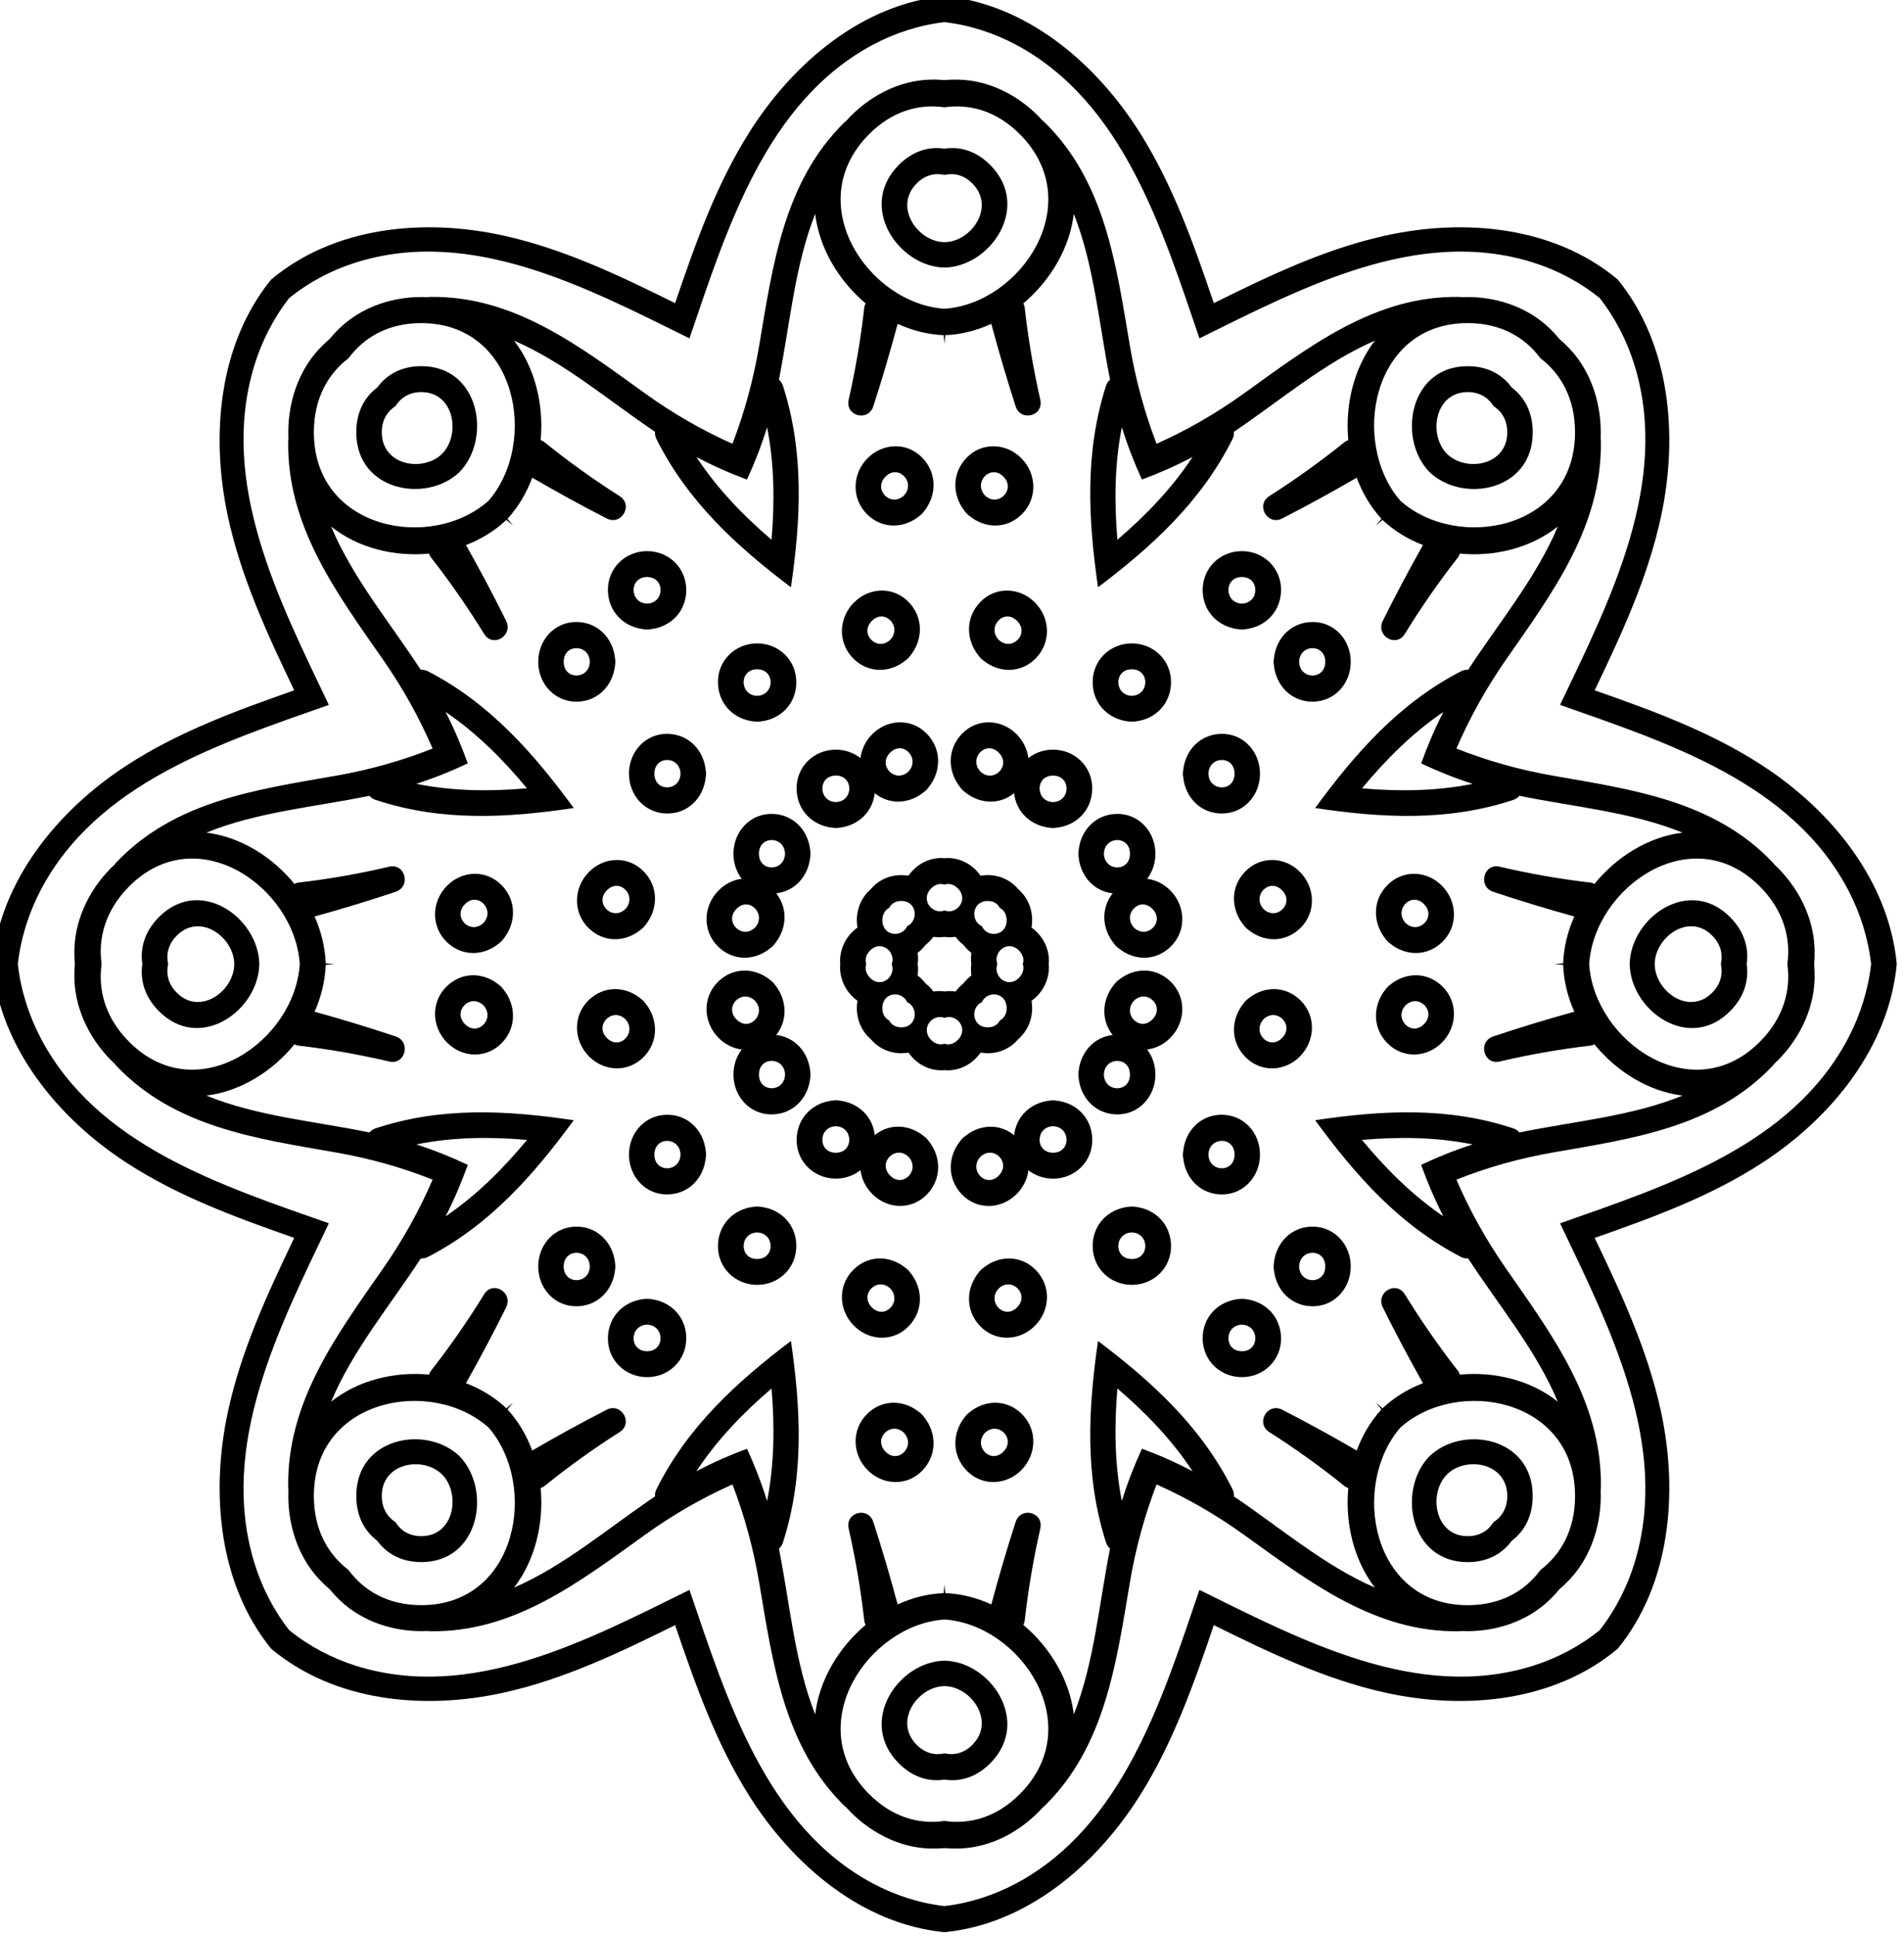 <?xml version="1.0" encoding="UTF-8" standalone="no"?>
<!-- Created with Inkscape (http://www.inkscape.org/) -->

<svg
   width="267.071mm"
   height="271.398mm"
   viewBox="0 0 267.071 271.398"
   version="1.1"
   id="svg5"
   xml:space="preserve"
   xmlns="http://www.w3.org/2000/svg"
   xmlns:svg="http://www.w3.org/2000/svg"><defs
     id="defs2" /><g
     id="layer1"
     transform="translate(1828.404,-20.823)"><g
       id="g6161"
       transform="matrix(0.353,0,0,0.353,-16.242,25.423)"><g
         id="g13395"><g
           id="g15112"
           transform="translate(-1.995,-19.113)"><g
             id="g46099"
             transform="matrix(10.253,0,0,10.251,2934.071,589.603)"><g
               id="Layer1031"
               style="fill:#000000"
               transform="matrix(1.101,0,0,1.119,-835.91,-494.194)"><path
                 d="m 77.973,391.536 c -0.887,0.1 -1.759,0.381 -2.536,0.791 -3.747,1.984 -5.121,6.354 -6.44,10.158 -3.622,-1.757 -7.683,-3.876 -11.736,-2.629 -0.84,0.259 -1.655,0.677 -2.353,1.234 -0.556,0.698 -0.975,1.513 -1.234,2.352 -1.247,4.053 0.872,8.115 2.629,11.736 -3.803,1.319 -8.173,2.692 -10.157,6.439 -0.41,0.777 -0.691,1.649 -0.791,2.536 0.1,0.887 0.381,1.759 0.791,2.536 1.984,3.747 6.354,5.121 10.157,6.44 -1.757,3.621 -3.876,7.683 -2.629,11.736 0.259,0.84 0.678,1.655 1.234,2.353 0.698,0.556 1.513,0.975 2.353,1.234 4.053,1.247 8.114,-0.872 11.736,-2.629 1.319,3.803 2.692,8.173 6.44,10.157 0.777,0.41 1.649,0.691 2.536,0.791 0.887,-0.101 1.759,-0.381 2.536,-0.791 3.747,-1.984 5.121,-6.354 6.439,-10.157 3.622,1.757 7.683,3.875 11.736,2.629 0.84,-0.259 1.654,-0.678 2.353,-1.234 0.556,-0.698 0.975,-1.513 1.234,-2.353 1.246,-4.053 -0.872,-8.114 -2.629,-11.736 3.803,-1.319 8.173,-2.693 10.158,-6.44 0.41,-0.777 0.691,-1.649 0.791,-2.536 -0.1,-0.887 -0.381,-1.759 -0.791,-2.536 -1.984,-3.747 -6.354,-5.121 -10.158,-6.439 1.757,-3.622 3.875,-7.683 2.629,-11.736 -0.259,-0.839 -0.678,-1.655 -1.234,-2.352 -0.698,-0.556 -1.513,-0.975 -2.353,-1.234 -4.053,-1.247 -8.115,0.872 -11.736,2.629 -1.319,-3.804 -2.692,-8.173 -6.439,-10.158 -0.777,-0.41 -1.649,-0.691 -2.536,-0.791 z m -7.463,14.6 c 0.42,-1.075 0.735,-2.204 0.941,-3.401 0.479,-2.788 0.867,-5.674 3.004,-7.733 0.017,-0.017 0.036,-0.03 0.054,-0.042 0.764,-0.839 1.836,-1.405 2.961,-1.433 0.171,-0.005 0.34,9e-4 0.505,0.015 0.165,-0.015 0.334,-0.02 0.505,-0.015 1.125,0.028 2.197,0.594 2.961,1.433 0.018,0.012 0.037,0.025 0.054,0.042 2.137,2.059 2.524,4.946 3.003,7.733 0.206,1.197 0.521,2.326 0.941,3.401 1.057,-0.463 2.078,-1.039 3.07,-1.74 2.31,-1.632 4.625,-3.399 7.592,-3.345 0.023,0 0.046,0.004 0.068,0.008 1.133,-0.052 2.291,0.306 3.106,1.081 0.124,0.118 0.24,0.241 0.346,0.368 0.127,0.107 0.25,0.222 0.368,0.346 0.775,0.815 1.133,1.973 1.081,3.106 0.004,0.021 0.008,0.044 0.008,0.067 0.055,2.967 -1.712,5.282 -3.345,7.592 -0.7,0.992 -1.276,2.013 -1.739,3.07 1.074,0.42 2.204,0.735 3.4,0.941 2.788,0.479 5.674,0.867 7.733,3.004 0.017,0.016 0.03,0.036 0.042,0.054 0.839,0.764 1.405,1.836 1.433,2.96 0.004,0.171 -9e-4,0.34 -0.016,0.505 0.015,0.165 0.02,0.334 0.016,0.505 -0.028,1.124 -0.594,2.196 -1.433,2.961 -0.011,0.018 -0.025,0.037 -0.042,0.054 -2.059,2.137 -4.945,2.524 -7.733,3.003 -1.197,0.206 -2.326,0.52 -3.4,0.941 0.463,1.057 1.038,2.079 1.739,3.07 1.632,2.31 3.399,4.625 3.345,7.592 10e-5,0.023 -0.004,0.046 -0.008,0.067 0.053,1.133 -0.306,2.292 -1.081,3.106 -0.118,0.124 -0.24,0.24 -0.368,0.346 -0.106,0.127 -0.222,0.25 -0.346,0.368 -0.815,0.775 -1.973,1.133 -3.106,1.08 -0.021,0.004 -0.044,0.008 -0.068,0.008 -2.967,0.055 -5.282,-1.712 -7.592,-3.344 -0.992,-0.701 -2.013,-1.277 -3.07,-1.739 -0.42,1.074 -0.735,2.204 -0.941,3.401 -0.479,2.787 -0.867,5.673 -3.003,7.733 -0.016,0.016 -0.035,0.03 -0.054,0.042 -0.764,0.838 -1.836,1.404 -2.961,1.432 -0.171,0.004 -0.339,-9e-4 -0.505,-0.015 -0.165,0.015 -0.334,0.02 -0.505,0.015 -1.124,-0.029 -2.196,-0.594 -2.961,-1.432 -0.018,-0.012 -0.037,-0.025 -0.054,-0.042 -2.137,-2.06 -2.524,-4.946 -3.004,-7.733 -0.206,-1.197 -0.52,-2.326 -0.941,-3.401 -1.057,0.462 -2.078,1.038 -3.07,1.739 -2.31,1.632 -4.625,3.399 -7.592,3.344 -0.023,-3e-4 -0.046,-0.004 -0.068,-0.008 -1.133,0.053 -2.291,-0.305 -3.106,-1.08 -0.124,-0.118 -0.24,-0.241 -0.346,-0.368 -0.127,-0.106 -0.25,-0.221 -0.368,-0.346 -0.775,-0.815 -1.133,-1.973 -1.08,-3.106 -0.004,-0.021 -0.008,-0.044 -0.008,-0.067 -0.055,-2.967 1.712,-5.282 3.344,-7.592 0.701,-0.992 1.277,-2.013 1.739,-3.07 -1.075,-0.421 -2.204,-0.735 -3.401,-0.941 -2.788,-0.479 -5.674,-0.867 -7.733,-3.003 -0.016,-0.017 -0.03,-0.036 -0.042,-0.054 -0.838,-0.764 -1.404,-1.837 -1.433,-2.961 -0.004,-0.172 9e-4,-0.34 0.015,-0.505 -0.014,-0.165 -0.02,-0.334 -0.015,-0.505 0.028,-1.124 0.594,-2.197 1.433,-2.96 0.012,-0.018 0.025,-0.037 0.042,-0.054 2.06,-2.137 4.946,-2.524 7.733,-3.004 1.197,-0.206 2.326,-0.521 3.401,-0.941 -0.463,-1.057 -1.038,-2.078 -1.739,-3.07 -1.632,-2.31 -3.399,-4.625 -3.344,-7.592 0,-0.023 0.004,-0.046 0.008,-0.067 -0.053,-1.133 0.305,-2.291 1.08,-3.106 0.118,-0.124 0.241,-0.239 0.368,-0.346 0.106,-0.127 0.222,-0.25 0.346,-0.368 0.815,-0.775 1.973,-1.133 3.106,-1.081 0.021,-0.004 0.044,-0.008 0.068,-0.008 2.967,-0.054 5.282,1.712 7.592,3.345 0.992,0.701 2.013,1.277 3.07,1.74 z m -7.232,11.931 c -0.843,-1 -1.769,-1.912 -2.866,-2.646 0.3,0.577 0.559,1.173 0.781,1.782 -0.588,0.274 -1.193,0.512 -1.813,0.708 1.295,0.256 2.594,0.267 3.897,0.155 z m 0,12.174 c -1.303,-0.112 -2.603,-0.101 -3.897,0.156 0.62,0.195 1.225,0.434 1.813,0.708 -0.222,0.61 -0.481,1.206 -0.781,1.782 1.097,-0.734 2.023,-1.645 2.866,-2.646 z m 8.608,8.608 c -1,0.843 -1.912,1.769 -2.646,2.866 0.577,-0.3 1.173,-0.559 1.782,-0.781 0.274,0.588 0.512,1.193 0.708,1.813 0.257,-1.295 0.267,-2.594 0.156,-3.897 z m 12.174,0 c -0.111,1.303 -0.101,2.603 0.156,3.897 0.195,-0.62 0.434,-1.225 0.708,-1.813 0.61,0.222 1.206,0.481 1.782,0.781 -0.734,-1.097 -1.646,-2.023 -2.646,-2.866 z m 8.608,-8.608 c 0.843,1 1.769,1.912 2.866,2.646 -0.3,-0.577 -0.56,-1.173 -0.782,-1.782 0.588,-0.274 1.193,-0.512 1.813,-0.708 -1.295,-0.257 -2.595,-0.267 -3.898,-0.156 z m 0,-12.174 c 1.303,0.111 2.603,0.101 3.898,-0.155 -0.62,-0.196 -1.225,-0.434 -1.813,-0.708 0.222,-0.61 0.481,-1.206 0.782,-1.782 -1.097,0.734 -2.023,1.646 -2.866,2.646 z m -8.608,-8.608 c 1,-0.843 1.912,-1.769 2.646,-2.866 -0.577,0.3 -1.173,0.559 -1.782,0.782 -0.274,-0.588 -0.512,-1.193 -0.708,-1.813 -0.257,1.294 -0.267,2.595 -0.156,3.897 z m -12.174,0 c 0.111,-1.303 0.101,-2.603 -0.156,-3.897 -0.195,0.62 -0.434,1.225 -0.708,1.813 -0.61,-0.222 -1.206,-0.481 -1.782,-0.782 0.734,1.097 1.646,2.023 2.646,2.866 z m 6.087,-6.779 c -0.009,-0.102 -0.018,-0.204 -0.027,-0.305 -0.548,-0.021 -1.094,-0.154 -1.621,-0.392 -0.262,0.959 -0.545,1.912 -0.856,2.855 -0.182,0.548 -0.998,0.339 -0.868,-0.228 0.241,-1.049 0.426,-2.109 0.548,-3.178 0.006,-0.059 0.024,-0.11 0.048,-0.158 -0.94,-0.779 -1.629,-1.897 -1.775,-3.1 -0.719,1.788 -0.887,3.818 -1.276,5.741 0.059,0.05 0.11,0.119 0.14,0.208 0.76,2.325 0.626,4.651 0.283,6.982 -1.89,-1.406 -3.63,-2.956 -4.736,-5.137 -0.042,-0.084 -0.055,-0.169 -0.049,-0.247 -1.634,-1.084 -3.188,-2.401 -4.962,-3.157 0.748,0.954 1.051,2.233 0.937,3.447 0.051,0.017 0.099,0.04 0.145,0.078 0.843,0.67 1.723,1.289 2.635,1.859 0.493,0.31 0.063,1.034 -0.453,0.775 -0.887,-0.447 -1.761,-0.92 -2.624,-1.413 -0.204,0.541 -0.497,1.022 -0.87,1.424 0.066,0.078 0.132,0.156 0.197,0.235 -0.079,-0.065 -0.157,-0.131 -0.235,-0.197 -0.402,0.372 -0.882,0.665 -1.424,0.87 0.493,0.863 0.967,1.738 1.413,2.624 0.259,0.516 -0.466,0.946 -0.775,0.453 -0.571,-0.912 -1.19,-1.792 -1.86,-2.635 -0.038,-0.046 -0.061,-0.095 -0.078,-0.145 -1.215,0.114 -2.494,-0.189 -3.447,-0.937 0.756,1.773 2.072,3.328 3.157,4.962 0.078,-0.006 0.162,0.006 0.246,0.048 2.181,1.106 3.731,2.847 5.137,4.737 -2.331,0.342 -4.657,0.476 -6.982,-0.284 -0.089,-0.03 -0.158,-0.081 -0.208,-0.14 -1.923,0.389 -3.952,0.557 -5.741,1.276 1.203,0.146 2.321,0.836 3.1,1.775 0.048,-0.024 0.098,-0.042 0.158,-0.048 1.069,-0.122 2.13,-0.306 3.178,-0.548 0.567,-0.129 0.776,0.687 0.228,0.869 -0.943,0.311 -1.896,0.594 -2.855,0.856 0.238,0.527 0.371,1.074 0.392,1.622 0.102,0.008 0.204,0.017 0.305,0.027 -0.102,0.009 -0.203,0.018 -0.305,0.027 -0.021,0.548 -0.153,1.094 -0.392,1.621 0.959,0.262 1.912,0.545 2.855,0.856 0.548,0.182 0.34,0.998 -0.228,0.868 -1.048,-0.241 -2.109,-0.426 -3.178,-0.548 -0.059,-0.006 -0.11,-0.024 -0.158,-0.047 -0.779,0.94 -1.897,1.629 -3.1,1.775 1.788,0.719 3.818,0.887 5.741,1.277 0.051,-0.06 0.119,-0.11 0.208,-0.14 2.325,-0.76 4.651,-0.625 6.982,-0.284 -1.406,1.89 -2.956,3.63 -5.137,4.736 -0.084,0.042 -0.169,0.055 -0.246,0.049 -1.085,1.634 -2.401,3.188 -3.157,4.961 0.954,-0.747 2.232,-1.051 3.447,-0.937 0.017,-0.051 0.04,-0.099 0.078,-0.145 0.67,-0.843 1.289,-1.723 1.86,-2.635 0.309,-0.493 1.034,-0.063 0.775,0.453 -0.447,0.886 -0.92,1.761 -1.413,2.624 0.541,0.204 1.022,0.497 1.424,0.87 0.078,-0.066 0.156,-0.132 0.235,-0.197 -0.065,0.078 -0.131,0.157 -0.197,0.235 0.373,0.402 0.665,0.882 0.87,1.423 0.863,-0.493 1.737,-0.966 2.624,-1.413 0.516,-0.259 0.946,0.465 0.453,0.775 -0.912,0.571 -1.792,1.19 -2.635,1.86 -0.046,0.038 -0.095,0.061 -0.145,0.078 0.114,1.215 -0.19,2.494 -0.937,3.447 1.773,-0.756 3.328,-2.072 4.962,-3.157 -0.006,-0.078 0.006,-0.162 0.049,-0.246 1.106,-2.181 2.846,-3.731 4.736,-5.137 0.342,2.331 0.477,4.657 -0.283,6.982 -0.03,0.089 -0.08,0.158 -0.14,0.209 0.389,1.923 0.557,3.952 1.276,5.741 0.146,-1.204 0.836,-2.322 1.775,-3.1 -0.024,-0.048 -0.042,-0.099 -0.048,-0.158 -0.122,-1.069 -0.307,-2.129 -0.548,-3.178 -0.13,-0.568 0.686,-0.776 0.868,-0.228 0.311,0.942 0.594,1.895 0.856,2.855 0.527,-0.238 1.074,-0.371 1.621,-0.392 0.009,-0.102 0.018,-0.204 0.027,-0.305 0.009,0.101 0.018,0.203 0.027,0.305 0.548,0.021 1.095,0.153 1.622,0.392 0.262,-0.959 0.545,-1.912 0.856,-2.855 0.182,-0.548 0.998,-0.34 0.868,0.228 -0.241,1.048 -0.426,2.108 -0.548,3.178 -0.006,0.06 -0.024,0.11 -0.048,0.158 0.94,0.779 1.629,1.897 1.775,3.1 0.719,-1.789 0.887,-3.818 1.276,-5.741 -0.059,-0.051 -0.11,-0.119 -0.14,-0.209 -0.76,-2.325 -0.625,-4.651 -0.283,-6.982 1.89,1.406 3.63,2.956 4.736,5.137 0.042,0.084 0.055,0.168 0.048,0.246 1.635,1.085 3.189,2.401 4.962,3.157 -0.747,-0.954 -1.051,-2.232 -0.937,-3.447 -0.051,-0.017 -0.099,-0.04 -0.145,-0.078 -0.842,-0.67 -1.723,-1.289 -2.635,-1.86 -0.493,-0.31 -0.063,-1.034 0.453,-0.775 0.887,0.446 1.761,0.92 2.624,1.413 0.204,-0.541 0.497,-1.021 0.87,-1.423 -0.066,-0.078 -0.132,-0.156 -0.197,-0.235 0.079,0.066 0.157,0.131 0.235,0.197 0.402,-0.373 0.882,-0.666 1.424,-0.87 -0.493,-0.863 -0.967,-1.737 -1.413,-2.624 -0.259,-0.516 0.466,-0.946 0.775,-0.453 0.571,0.912 1.19,1.792 1.859,2.635 0.038,0.046 0.061,0.095 0.078,0.145 1.215,-0.114 2.494,0.19 3.447,0.937 -0.756,-1.773 -2.072,-3.327 -3.157,-4.961 -0.078,0.006 -0.162,-0.007 -0.246,-0.049 -2.182,-1.106 -3.731,-2.846 -5.138,-4.736 2.331,-0.342 4.657,-0.477 6.982,0.284 0.089,0.029 0.158,0.08 0.208,0.14 1.922,-0.389 3.953,-0.557 5.741,-1.277 -1.203,-0.146 -2.322,-0.835 -3.1,-1.775 -0.048,0.024 -0.098,0.042 -0.158,0.047 -1.069,0.122 -2.129,0.307 -3.178,0.548 -0.568,0.13 -0.776,-0.686 -0.228,-0.868 0.943,-0.312 1.896,-0.594 2.855,-0.856 -0.238,-0.527 -0.371,-1.073 -0.392,-1.621 -0.102,-0.009 -0.204,-0.018 -0.305,-0.027 0.102,-0.01 0.203,-0.018 0.305,-0.027 0.021,-0.548 0.153,-1.095 0.392,-1.622 -0.959,-0.262 -1.912,-0.545 -2.855,-0.856 -0.548,-0.182 -0.339,-0.998 0.228,-0.869 1.048,0.241 2.109,0.426 3.178,0.548 0.06,0.006 0.11,0.024 0.158,0.048 0.779,-0.94 1.897,-1.629 3.1,-1.775 -1.788,-0.719 -3.818,-0.887 -5.741,-1.276 -0.051,0.059 -0.119,0.11 -0.208,0.14 -2.325,0.76 -4.651,0.626 -6.982,0.284 1.407,-1.89 2.956,-3.631 5.138,-4.737 0.084,-0.042 0.168,-0.054 0.246,-0.048 1.085,-1.635 2.4,-3.189 3.157,-4.962 -0.954,0.748 -2.233,1.051 -3.447,0.937 -0.017,0.051 -0.041,0.099 -0.078,0.145 -0.67,0.843 -1.289,1.723 -1.859,2.635 -0.31,0.492 -1.034,0.063 -0.775,-0.453 0.447,-0.887 0.921,-1.761 1.413,-2.624 -0.541,-0.204 -1.021,-0.497 -1.424,-0.87 -0.078,0.066 -0.157,0.132 -0.235,0.197 0.065,-0.079 0.131,-0.157 0.197,-0.235 -0.372,-0.402 -0.665,-0.882 -0.87,-1.424 -0.864,0.493 -1.737,0.967 -2.624,1.413 -0.516,0.259 -0.945,-0.466 -0.453,-0.775 0.912,-0.571 1.792,-1.19 2.635,-1.859 0.046,-0.038 0.095,-0.061 0.145,-0.078 -0.114,-1.215 0.19,-2.493 0.937,-3.447 -1.773,0.756 -3.327,2.073 -4.962,3.157 0.007,0.078 -0.006,0.163 -0.048,0.247 -1.106,2.181 -2.847,3.731 -4.736,5.137 -0.342,-2.331 -0.477,-4.657 0.283,-6.982 0.03,-0.089 0.081,-0.158 0.14,-0.208 -0.389,-1.923 -0.557,-3.952 -1.276,-5.741 -0.146,1.203 -0.836,2.322 -1.775,3.1 0.024,0.047 0.042,0.098 0.048,0.158 0.122,1.069 0.307,2.129 0.548,3.178 0.129,0.567 -0.687,0.776 -0.868,0.228 -0.311,-0.943 -0.594,-1.896 -0.856,-2.855 -0.527,0.238 -1.074,0.371 -1.622,0.392 -0.008,0.101 -0.017,0.203 -0.027,0.305 z m -20.979,0.495 c -0.726,0.545 -1.218,1.398 -1.218,2.563 10e-5,3.378 4.138,4.136 6.15,2.37 1.766,-2.012 1.009,-6.15 -2.369,-6.15 -1.165,-2e-4 -2.017,0.491 -2.563,1.218 z m -8.69,20.979 c -0.128,0.899 0.128,1.85 0.951,2.673 2.389,2.389 5.85,-0.001 6.024,-2.673 -0.174,-2.671 -3.635,-5.062 -6.024,-2.673 -0.823,0.824 -1.079,1.774 -0.951,2.673 z m 8.69,20.979 c 0.545,0.726 1.398,1.218 2.563,1.218 3.379,0 4.136,-4.138 2.369,-6.15 -2.012,-1.766 -6.15,-1.009 -6.15,2.369 10e-5,1.164 0.491,2.017 1.218,2.562 z m 20.979,8.69 c 0.899,0.128 1.85,-0.128 2.673,-0.951 2.389,-2.389 -0.001,-5.85 -2.673,-6.024 -2.672,0.174 -5.062,3.635 -2.673,6.024 0.824,0.824 1.774,1.079 2.673,0.951 z m 20.979,-8.69 c 0.726,-0.545 1.218,-1.398 1.218,-2.562 0,-3.379 -4.138,-4.136 -6.15,-2.369 -1.766,2.012 -1.009,6.15 2.37,6.15 1.164,0 2.017,-0.491 2.563,-1.218 z m 8.69,-20.979 c 0.128,-0.899 -0.128,-1.849 -0.951,-2.673 -2.389,-2.389 -5.85,0.002 -6.024,2.673 0.174,2.671 3.635,5.062 6.024,2.673 0.823,-0.823 1.079,-1.774 0.951,-2.673 z m -8.69,-20.979 c -0.545,-0.726 -1.398,-1.218 -2.563,-1.218 -3.379,-2e-4 -4.136,4.138 -2.37,6.15 2.012,1.766 6.15,1.009 6.15,-2.37 0,-1.165 -0.491,-2.018 -1.218,-2.563 z m -20.979,-8.69 c -0.899,-0.128 -1.85,0.128 -2.673,0.951 -2.389,2.389 0.002,5.85 2.673,6.024 2.672,-0.174 5.062,-3.635 2.673,-6.024 -0.823,-0.823 -1.774,-1.079 -2.673,-0.951 z m -9.481,6.781 c 0.705,-2.039 1.43,-4.069 2.601,-5.899 1.558,-2.435 3.999,-4.457 6.88,-4.734 2.881,0.277 5.322,2.299 6.88,4.734 1.171,1.83 1.896,3.86 2.601,5.899 1.94,-0.944 3.888,-1.867 6.01,-2.332 2.823,-0.62 5.98,-0.324 8.212,1.517 1.841,2.233 2.138,5.389 1.518,8.212 -0.466,2.122 -1.389,4.07 -2.333,6.01 2.039,0.705 4.069,1.43 5.899,2.601 2.435,1.558 4.457,3.999 4.734,6.88 -0.277,2.881 -2.299,5.322 -4.734,6.88 -1.83,1.17 -3.86,1.896 -5.899,2.6 0.944,1.94 1.867,3.888 2.333,6.011 0.62,2.823 0.324,5.979 -1.518,8.212 -2.232,1.842 -5.389,2.138 -8.212,1.518 -2.122,-0.466 -4.07,-1.389 -6.01,-2.332 -0.705,2.039 -1.43,4.069 -2.601,5.899 -1.558,2.435 -3.999,4.457 -6.88,4.734 -2.881,-0.277 -5.322,-2.299 -6.88,-4.734 -1.171,-1.83 -1.896,-3.86 -2.601,-5.899 -1.94,0.943 -3.888,1.866 -6.01,2.332 -2.823,0.62 -5.979,0.324 -8.212,-1.518 -1.841,-2.232 -2.138,-5.388 -1.518,-8.212 0.466,-2.122 1.389,-4.071 2.332,-6.011 -2.039,-0.705 -4.069,-1.43 -5.899,-2.6 -2.435,-1.558 -4.457,-3.999 -4.734,-6.88 0.277,-2.881 2.299,-5.322 4.734,-6.88 1.83,-1.171 3.86,-1.896 5.899,-2.601 -0.943,-1.94 -1.866,-3.888 -2.332,-6.01 -0.62,-2.823 -0.324,-5.98 1.518,-8.212 2.233,-1.841 5.389,-2.137 8.212,-1.517 2.122,0.466 4.07,1.389 6.01,2.332 z"
                 style="fill:#000000;fill-rule:evenodd"
                 id="path3728" /><path
                 d="m 58.65,404.83 c -0.285,0.178 -0.484,0.48 -0.484,0.908 0,1.163 1.47,1.392 2.13,0.738 0.653,-0.659 0.425,-2.13 -0.738,-2.13 -0.428,-1e-4 -0.73,0.2 -0.908,0.484 z m -8.004,19.324 c -0.076,0.328 -0.004,0.682 0.299,0.985 0.822,0.822 2.024,-0.056 2.028,-0.984 -0.004,-0.929 -1.206,-1.806 -2.028,-0.984 -0.303,0.302 -0.375,0.657 -0.299,0.984 z m 8.004,19.324 c 0.178,0.285 0.479,0.484 0.908,0.484 1.163,-1e-4 1.392,-1.47 0.738,-2.13 -0.66,-0.653 -2.13,-0.425 -2.13,0.738 0,0.428 0.199,0.73 0.484,0.908 z m 19.324,8.004 c 0.327,0.076 0.681,0.004 0.985,-0.299 0.822,-0.822 -0.056,-2.024 -0.985,-2.028 -0.929,0.004 -1.807,1.206 -0.984,2.028 0.303,0.302 0.657,0.375 0.984,0.299 z m 19.324,-8.004 c 0.285,-0.178 0.485,-0.479 0.485,-0.908 0,-1.163 -1.47,-1.392 -2.13,-0.738 -0.653,0.66 -0.425,2.13 0.738,2.13 0.428,-1e-4 0.73,-0.199 0.907,-0.484 z m 8.004,-19.324 c 0.076,-0.327 0.004,-0.681 -0.3,-0.984 -0.822,-0.823 -2.024,0.055 -2.028,0.984 0.004,0.929 1.206,1.807 2.028,0.984 0.303,-0.303 0.375,-0.657 0.3,-0.985 z m -8.004,-19.324 c -0.178,-0.285 -0.479,-0.484 -0.907,-0.484 -1.163,-1e-4 -1.392,1.471 -0.738,2.13 0.66,0.654 2.13,0.425 2.13,-0.738 0,-0.428 -0.2,-0.73 -0.485,-0.908 z m -19.324,-8.004 c -0.327,-0.076 -0.682,-0.003 -0.984,0.3 -0.822,0.822 0.056,2.024 0.984,2.028 0.929,-0.004 1.807,-1.205 0.985,-2.028 -0.303,-0.303 -0.657,-0.375 -0.985,-0.3 z m -17.055,10.273 c -1.162,1.12 -3.651,0.685 -3.651,-1.361 1e-4,-0.71 0.299,-1.226 0.739,-1.551 0.325,-0.44 0.841,-0.739 1.551,-0.739 2.046,-1e-4 2.481,2.489 1.361,3.65 z m -7.064,17.055 c -0.03,1.614 -2.098,3.066 -3.544,1.619 -0.502,-0.502 -0.655,-1.079 -0.574,-1.619 -0.081,-0.54 0.072,-1.117 0.574,-1.619 1.447,-1.447 3.514,0.005 3.544,1.618 z m 7.064,17.055 c 1.119,1.162 0.684,3.651 -1.361,3.651 -0.71,-1e-4 -1.226,-0.299 -1.551,-0.739 -0.439,-0.325 -0.739,-0.841 -0.739,-1.551 1e-4,-2.046 2.489,-2.481 3.651,-1.362 z m 17.055,7.064 c 1.613,0.03 3.065,2.098 1.619,3.545 -0.502,0.502 -1.079,0.655 -1.619,0.574 -0.54,0.081 -1.117,-0.072 -1.619,-0.574 -1.446,-1.447 0.005,-3.514 1.619,-3.545 z m 17.055,-7.064 c 1.162,-1.12 3.65,-0.684 3.65,1.362 0,0.71 -0.299,1.226 -0.738,1.551 -0.325,0.439 -0.841,0.739 -1.551,0.739 -2.046,-1e-4 -2.481,-2.489 -1.362,-3.651 z m 7.064,-17.055 c 0.03,-1.613 2.097,-3.065 3.544,-1.618 0.502,0.502 0.655,1.078 0.574,1.619 0.081,0.54 -0.072,1.117 -0.574,1.619 -1.447,1.447 -3.514,-0.005 -3.544,-1.619 z m -7.064,-17.055 c -1.12,-1.162 -0.685,-3.65 1.362,-3.65 0.71,-1e-4 1.226,0.299 1.551,0.739 0.439,0.324 0.738,0.841 0.738,1.551 0,2.046 -2.489,2.481 -3.65,1.361 z m -17.055,-7.064 c -1.613,-0.03 -3.065,-2.098 -1.619,-3.544 0.502,-0.502 1.079,-0.655 1.619,-0.574 0.54,-0.081 1.117,0.072 1.619,0.574 1.447,1.447 -0.005,3.514 -1.619,3.544 z"
                 style="fill:#000000;fill-rule:evenodd"
                 id="path3730" /><path
                 d="m 76.548,407.925 c 0.427,-0.457 -0.198,-1.103 -0.651,-0.65 -0.453,0.452 0.194,1.078 0.651,0.65 z m -1.285,-1.285 c 0.537,-0.538 1.394,-0.572 1.934,-0.016 0.52,0.534 0.506,1.301 0.054,1.855 -0.018,0.026 -0.042,0.054 -0.07,0.079 -0.025,0.028 -0.052,0.052 -0.081,0.071 -0.551,0.45 -1.324,0.469 -1.854,-0.055 -0.552,-0.544 -0.524,-1.394 0.016,-1.935 z"
                 style="fill:#000000;fill-rule:evenodd"
                 id="path3732" /><path
                 d="m 65.49,413.686 c -0.021,-0.625 -0.92,-0.64 -0.92,10e-5 0,0.64 0.899,0.626 0.92,-10e-5 z m -1.817,0 c 0,-0.76 0.581,-1.39 1.356,-1.379 0.746,0.01 1.278,0.562 1.35,1.274 0.006,0.031 0.009,0.067 0.006,0.105 0.002,0.038 0,0.074 -0.006,0.108 -0.072,0.707 -0.604,1.268 -1.35,1.272 -0.775,0.006 -1.356,-0.615 -1.356,-1.38 z"
                 style="fill:#000000;fill-rule:evenodd"
                 id="path3734" /><path
                 d="m 61.744,425.58 c -0.457,-0.428 -1.104,0.198 -0.651,0.651 0.453,0.452 1.078,-0.194 0.651,-0.651 z m -1.285,1.285 c -0.538,-0.537 -0.572,-1.393 -0.016,-1.934 0.535,-0.52 1.302,-0.506 1.855,-0.054 0.027,0.018 0.054,0.042 0.079,0.07 0.028,0.025 0.052,0.052 0.071,0.081 0.45,0.551 0.469,1.324 -0.055,1.854 -0.544,0.552 -1.394,0.525 -1.934,-0.017 z"
                 style="fill:#000000;fill-rule:evenodd"
                 id="path3736" /><path
                 d="m 67.505,436.638 c -0.626,0.021 -0.64,0.92 0,0.92 0.64,0 0.625,-0.899 0,-0.92 z m 0,1.818 c -0.76,0 -1.39,-0.581 -1.379,-1.356 0.011,-0.746 0.562,-1.278 1.274,-1.35 0.032,-0.006 0.067,-0.008 0.105,-0.006 0.038,-0.002 0.074,0 0.107,0.006 0.708,0.072 1.268,0.604 1.272,1.35 0.006,0.775 -0.615,1.356 -1.379,1.356 z"
                 style="fill:#000000;fill-rule:evenodd"
                 id="path3738" /><path
                 d="m 79.398,440.384 c -0.427,0.457 0.198,1.104 0.651,0.651 0.453,-0.453 -0.194,-1.078 -0.651,-0.651 z m 1.285,1.286 c -0.538,0.537 -1.394,0.572 -1.935,0.017 -0.52,-0.535 -0.506,-1.302 -0.054,-1.856 0.018,-0.027 0.042,-0.054 0.07,-0.079 0.025,-0.028 0.052,-0.052 0.081,-0.072 0.551,-0.45 1.324,-0.469 1.854,0.055 0.552,0.543 0.524,1.394 -0.016,1.934 z"
                 style="fill:#000000;fill-rule:evenodd"
                 id="path3740" /><path
                 d="m 90.457,434.623 c 0.021,0.626 0.92,0.64 0.92,10e-5 0,-0.64 -0.899,-0.625 -0.92,-10e-5 z m 1.817,0 c 0,0.76 -0.581,1.39 -1.356,1.379 -0.746,-0.01 -1.279,-0.562 -1.35,-1.274 -0.007,-0.032 -0.008,-0.067 -0.007,-0.105 -0.002,-0.038 0,-0.073 0.007,-0.107 0.071,-0.708 0.604,-1.268 1.35,-1.272 0.775,-0.007 1.356,0.615 1.356,1.379 z"
                 style="fill:#000000;fill-rule:evenodd"
                 id="path3742" /><path
                 d="m 94.203,422.729 c 0.457,0.427 1.103,-0.198 0.651,-0.651 -0.453,-0.453 -1.078,0.194 -0.651,0.651 z m 1.285,-1.285 c 0.538,0.537 0.572,1.394 0.017,1.934 -0.534,0.52 -1.301,0.506 -1.856,0.054 -0.026,-0.018 -0.054,-0.042 -0.079,-0.07 -0.028,-0.025 -0.052,-0.052 -0.071,-0.08 -0.45,-0.551 -0.469,-1.324 0.055,-1.854 0.544,-0.553 1.394,-0.524 1.934,0.016 z"
                 style="fill:#000000;fill-rule:evenodd"
                 id="path3744" /><path
                 d="m 88.442,411.671 c 0.625,-0.021 0.64,-0.921 0,-0.921 -0.64,-2e-4 -0.625,0.899 0,0.921 z m 0,-1.818 c 0.76,0 1.39,0.582 1.379,1.357 -0.011,0.745 -0.562,1.278 -1.274,1.349 -0.031,0.007 -0.067,0.008 -0.105,0.007 -0.038,0.002 -0.074,0 -0.108,-0.007 -0.708,-0.071 -1.268,-0.604 -1.272,-1.349 -0.006,-0.775 0.615,-1.357 1.38,-1.357 z"
                 style="fill:#000000;fill-rule:evenodd"
                 id="path3746" /><path
                 d="m 79.398,407.925 c -0.427,-0.457 0.198,-1.103 0.651,-0.65 0.453,0.452 -0.194,1.078 -0.651,0.65 z m 1.285,-1.285 c -0.538,-0.538 -1.394,-0.572 -1.935,-0.016 -0.52,0.534 -0.506,1.301 -0.054,1.855 0.018,0.026 0.042,0.054 0.07,0.079 0.025,0.028 0.052,0.052 0.081,0.071 0.551,0.45 1.324,0.469 1.854,-0.055 0.552,-0.544 0.524,-1.394 -0.016,-1.935 z"
                 style="fill:#000000;fill-rule:evenodd"
                 id="path3748" /><path
                 d="m 67.505,411.671 c -0.626,-0.021 -0.64,-0.921 0,-0.921 0.64,-2e-4 0.625,0.899 0,0.921 z m 0,-1.818 c -0.76,0 -1.39,0.582 -1.379,1.357 0.011,0.745 0.562,1.278 1.274,1.349 0.032,0.007 0.067,0.008 0.105,0.007 0.038,0.002 0.074,0 0.107,-0.007 0.708,-0.071 1.268,-0.604 1.272,-1.349 0.006,-0.775 -0.615,-1.357 -1.379,-1.357 z"
                 style="fill:#000000;fill-rule:evenodd"
                 id="path3750" /><path
                 d="m 61.744,422.729 c -0.457,0.427 -1.104,-0.198 -0.651,-0.651 0.453,-0.453 1.078,0.194 0.651,0.651 z m -1.285,-1.285 c -0.538,0.537 -0.572,1.394 -0.016,1.934 0.535,0.52 1.302,0.506 1.855,0.054 0.027,-0.018 0.054,-0.042 0.079,-0.07 0.028,-0.025 0.052,-0.052 0.071,-0.08 0.45,-0.551 0.469,-1.324 -0.055,-1.854 -0.544,-0.553 -1.394,-0.524 -1.934,0.016 z"
                 style="fill:#000000;fill-rule:evenodd"
                 id="path3752" /><path
                 d="m 65.49,434.623 c -0.021,0.626 -0.92,0.64 -0.92,10e-5 0,-0.64 0.899,-0.625 0.92,-10e-5 z m -1.817,0 c 0,0.76 0.581,1.39 1.356,1.379 0.746,-0.01 1.278,-0.562 1.35,-1.274 0.006,-0.032 0.009,-0.067 0.006,-0.105 0.002,-0.038 0,-0.073 -0.006,-0.107 -0.072,-0.708 -0.604,-1.268 -1.35,-1.272 -0.775,-0.007 -1.356,0.615 -1.356,1.379 z"
                 style="fill:#000000;fill-rule:evenodd"
                 id="path3754" /><path
                 d="m 76.548,440.384 c 0.427,0.457 -0.198,1.104 -0.651,0.651 -0.453,-0.453 0.194,-1.078 0.651,-0.651 z m -1.285,1.286 c 0.537,0.537 1.394,0.572 1.934,0.017 0.52,-0.535 0.506,-1.302 0.054,-1.856 -0.018,-0.027 -0.042,-0.054 -0.07,-0.079 -0.025,-0.028 -0.052,-0.052 -0.081,-0.072 -0.551,-0.45 -1.324,-0.469 -1.854,0.055 -0.552,0.543 -0.524,1.394 0.016,1.934 z"
                 style="fill:#000000;fill-rule:evenodd"
                 id="path3756" /><path
                 d="m 88.442,436.638 c 0.625,0.021 0.64,0.92 0,0.92 -0.64,0 -0.625,-0.899 0,-0.92 z m 0,1.818 c 0.76,0 1.39,-0.581 1.379,-1.356 -0.011,-0.746 -0.562,-1.278 -1.274,-1.35 -0.031,-0.006 -0.067,-0.008 -0.105,-0.006 -0.038,-0.002 -0.074,0 -0.108,0.006 -0.708,0.072 -1.268,0.604 -1.272,1.35 -0.006,0.775 0.615,1.356 1.38,1.356 z"
                 style="fill:#000000;fill-rule:evenodd"
                 id="path3758" /><path
                 d="m 94.203,425.58 c 0.457,-0.428 1.103,0.198 0.651,0.651 -0.453,0.452 -1.078,-0.194 -0.651,-0.651 z m 1.285,1.285 c 0.538,-0.537 0.572,-1.393 0.017,-1.934 -0.534,-0.52 -1.301,-0.506 -1.856,-0.054 -0.026,0.018 -0.054,0.042 -0.079,0.07 -0.028,0.025 -0.052,0.052 -0.071,0.081 -0.45,0.551 -0.469,1.324 0.055,1.854 0.544,0.552 1.394,0.525 1.934,-0.017 z"
                 style="fill:#000000;fill-rule:evenodd"
                 id="path3760" /><path
                 d="m 90.457,413.686 c 0.021,-0.625 0.92,-0.64 0.92,10e-5 0,0.64 -0.899,0.626 -0.92,-10e-5 z m 1.817,0 c 0,-0.76 -0.581,-1.39 -1.356,-1.379 -0.746,0.01 -1.279,0.562 -1.35,1.274 -0.007,0.031 -0.008,0.067 -0.007,0.105 -0.002,0.038 0,0.074 0.007,0.108 0.071,0.707 0.604,1.268 1.35,1.272 0.775,0.006 1.356,-0.615 1.356,-1.38 z"
                 style="fill:#000000;fill-rule:evenodd"
                 id="path3762" /><path
                 d="m 76.067,412.921 c 0.427,-0.457 -0.198,-1.103 -0.651,-0.651 -0.454,0.454 0.192,1.08 0.651,0.651 z m -1.284,-1.284 c 0.537,-0.538 1.394,-0.572 1.934,-0.016 0.52,0.534 0.506,1.301 0.052,1.854 -0.019,0.028 -0.042,0.053 -0.069,0.081 -0.027,0.027 -0.054,0.051 -0.082,0.07 -0.55,0.451 -1.323,0.47 -1.853,-0.054 -0.552,-0.544 -0.526,-1.393 0.017,-1.935 z"
                 style="fill:#000000;fill-rule:evenodd"
                 id="path3764" /><path
                 d="m 68.682,417.559 c -0.021,-0.626 -0.92,-0.64 -0.92,10e-5 0,0.642 0.899,0.627 0.92,-10e-5 z m -1.815,0 c 0,-0.76 0.581,-1.39 1.356,-1.379 0.746,0.011 1.278,0.563 1.348,1.274 0.006,0.034 0.009,0.067 0.009,0.105 0,0.037 -0.002,0.074 -0.008,0.107 -0.07,0.708 -0.602,1.268 -1.348,1.272 -0.775,0.006 -1.356,-0.613 -1.356,-1.379 z"
                 style="fill:#000000;fill-rule:evenodd"
                 id="path3766" /><path
                 d="m 66.74,426.06 c -0.457,-0.427 -1.103,0.199 -0.651,0.651 0.454,0.454 1.08,-0.192 0.651,-0.651 z m -1.284,1.284 c -0.538,-0.538 -0.572,-1.394 -0.016,-1.934 0.535,-0.52 1.302,-0.506 1.854,-0.052 0.028,0.019 0.054,0.042 0.081,0.069 0.027,0.026 0.051,0.053 0.07,0.082 0.451,0.55 0.471,1.323 -0.054,1.853 -0.544,0.552 -1.393,0.525 -1.935,-0.017 z"
                 style="fill:#000000;fill-rule:evenodd"
                 id="path3768" /><path
                 d="m 71.378,433.445 c -0.625,0.021 -0.64,0.92 0,0.92 0.642,0 0.627,-0.899 0,-0.92 z m 0,1.815 c -0.76,0 -1.39,-0.581 -1.379,-1.356 0.011,-0.745 0.562,-1.278 1.274,-1.348 0.034,-0.006 0.067,-0.008 0.105,-0.008 0.038,-1e-4 0.074,0.002 0.107,0.008 0.708,0.07 1.268,0.603 1.272,1.348 0.006,0.775 -0.613,1.356 -1.379,1.356 z"
                 style="fill:#000000;fill-rule:evenodd"
                 id="path3770" /><path
                 d="m 79.879,435.388 c -0.428,0.457 0.198,1.103 0.651,0.651 0.454,-0.455 -0.192,-1.08 -0.651,-0.651 z m 1.284,1.284 c -0.538,0.537 -1.394,0.572 -1.935,0.017 -0.52,-0.535 -0.506,-1.302 -0.052,-1.854 0.019,-0.028 0.042,-0.053 0.068,-0.08 0.027,-0.027 0.054,-0.051 0.082,-0.07 0.549,-0.451 1.323,-0.471 1.853,0.053 0.552,0.544 0.526,1.393 -0.016,1.934 z"
                 style="fill:#000000;fill-rule:evenodd"
                 id="path3772" /><path
                 d="m 87.264,430.75 c 0.021,0.625 0.92,0.64 0.92,3e-4 0,-0.642 -0.899,-0.628 -0.92,-3e-4 z m 1.815,0 c 0,0.76 -0.581,1.39 -1.356,1.379 -0.746,-0.011 -1.278,-0.562 -1.348,-1.274 -0.007,-0.034 -0.009,-0.067 -0.009,-0.105 0,-0.038 0.002,-0.074 0.009,-0.108 0.07,-0.708 0.602,-1.268 1.348,-1.272 0.775,-0.006 1.356,0.613 1.356,1.379 z"
                 style="fill:#000000;fill-rule:evenodd"
                 id="path3774" /><path
                 d="m 89.206,422.248 c 0.457,0.428 1.104,-0.198 0.651,-0.65 -0.454,-0.454 -1.08,0.192 -0.651,0.65 z m 1.284,-1.283 c 0.537,0.537 0.572,1.394 0.017,1.935 -0.535,0.52 -1.302,0.506 -1.854,0.052 -0.028,-0.019 -0.054,-0.042 -0.08,-0.068 -0.027,-0.027 -0.051,-0.054 -0.07,-0.082 -0.452,-0.549 -0.471,-1.323 0.054,-1.852 0.543,-0.553 1.392,-0.526 1.934,0.016 z"
                 style="fill:#000000;fill-rule:evenodd"
                 id="path3776" /><path
                 d="m 84.568,414.864 c 0.626,-0.021 0.64,-0.92 0,-0.92 -0.642,-10e-5 -0.627,0.899 0,0.92 z m 0,-1.816 c 0.76,0 1.39,0.581 1.38,1.356 -0.011,0.746 -0.562,1.279 -1.274,1.348 -0.034,0.006 -0.068,0.008 -0.105,0.008 -0.038,-3e-4 -0.074,-0.002 -0.107,-0.008 -0.707,-0.069 -1.268,-0.602 -1.272,-1.348 -0.006,-0.775 0.613,-1.356 1.379,-1.356 z"
                 style="fill:#000000;fill-rule:evenodd"
                 id="path3778" /><path
                 d="m 79.879,412.921 c -0.428,-0.457 0.198,-1.103 0.651,-0.651 0.454,0.454 -0.192,1.08 -0.651,0.651 z m 1.284,-1.284 c -0.538,-0.538 -1.394,-0.572 -1.935,-0.016 -0.52,0.534 -0.506,1.301 -0.052,1.854 0.019,0.028 0.042,0.053 0.068,0.081 0.027,0.027 0.054,0.051 0.082,0.07 0.549,0.451 1.323,0.47 1.853,-0.054 0.552,-0.544 0.526,-1.393 -0.016,-1.935 z"
                 style="fill:#000000;fill-rule:evenodd"
                 id="path3780" /><path
                 d="m 71.378,414.864 c -0.625,-0.021 -0.64,-0.92 0,-0.92 0.642,-10e-5 0.627,0.899 0,0.92 z m 0,-1.816 c -0.76,0 -1.39,0.581 -1.379,1.356 0.011,0.746 0.562,1.279 1.274,1.348 0.034,0.006 0.067,0.008 0.105,0.008 0.038,-3e-4 0.074,-0.002 0.107,-0.008 0.708,-0.069 1.268,-0.602 1.272,-1.348 0.006,-0.775 -0.613,-1.356 -1.379,-1.356 z"
                 style="fill:#000000;fill-rule:evenodd"
                 id="path3782" /><path
                 d="m 66.74,422.248 c -0.457,0.428 -1.103,-0.198 -0.651,-0.65 0.454,-0.454 1.08,0.192 0.651,0.65 z m -1.284,-1.283 c -0.538,0.537 -0.572,1.394 -0.016,1.935 0.535,0.52 1.302,0.506 1.854,0.052 0.028,-0.019 0.054,-0.042 0.081,-0.068 0.027,-0.027 0.051,-0.054 0.07,-0.082 0.451,-0.549 0.471,-1.323 -0.054,-1.852 -0.544,-0.553 -1.393,-0.526 -1.935,0.016 z"
                 style="fill:#000000;fill-rule:evenodd"
                 id="path3784" /><path
                 d="m 68.682,430.75 c -0.021,0.625 -0.92,0.64 -0.92,3e-4 0,-0.642 0.899,-0.628 0.92,-3e-4 z m -1.815,0 c 0,0.76 0.581,1.39 1.356,1.379 0.746,-0.011 1.278,-0.562 1.348,-1.274 0.006,-0.034 0.009,-0.067 0.009,-0.105 0,-0.038 -0.002,-0.074 -0.008,-0.108 -0.07,-0.708 -0.602,-1.268 -1.348,-1.272 -0.775,-0.006 -1.356,0.613 -1.356,1.379 z"
                 style="fill:#000000;fill-rule:evenodd"
                 id="path3786" /><path
                 d="m 76.067,435.388 c 0.427,0.457 -0.198,1.103 -0.651,0.651 -0.454,-0.455 0.192,-1.08 0.651,-0.651 z m -1.284,1.284 c 0.537,0.537 1.394,0.572 1.934,0.017 0.52,-0.535 0.506,-1.302 0.052,-1.854 -0.019,-0.028 -0.042,-0.053 -0.069,-0.08 -0.027,-0.027 -0.054,-0.051 -0.082,-0.07 -0.55,-0.451 -1.323,-0.471 -1.853,0.053 -0.552,0.544 -0.526,1.393 0.017,1.934 z"
                 style="fill:#000000;fill-rule:evenodd"
                 id="path3788" /><path
                 d="m 84.568,433.445 c 0.626,0.021 0.64,0.92 0,0.92 -0.642,0 -0.627,-0.899 0,-0.92 z m 0,1.815 c 0.76,0 1.39,-0.581 1.38,-1.356 -0.011,-0.745 -0.562,-1.278 -1.274,-1.348 -0.034,-0.006 -0.068,-0.008 -0.105,-0.008 -0.038,-1e-4 -0.074,0.002 -0.107,0.008 -0.707,0.07 -1.268,0.603 -1.272,1.348 -0.006,0.775 0.613,1.356 1.379,1.356 z"
                 style="fill:#000000;fill-rule:evenodd"
                 id="path3790" /><path
                 d="m 89.206,426.06 c 0.457,-0.427 1.104,0.199 0.651,0.651 -0.454,0.454 -1.08,-0.192 -0.651,-0.651 z m 1.284,1.284 c 0.537,-0.538 0.572,-1.394 0.017,-1.934 -0.535,-0.52 -1.302,-0.506 -1.854,-0.052 -0.028,0.019 -0.054,0.042 -0.08,0.069 -0.027,0.026 -0.051,0.053 -0.07,0.082 -0.452,0.55 -0.471,1.323 0.054,1.853 0.543,0.552 1.392,0.525 1.934,-0.017 z"
                 style="fill:#000000;fill-rule:evenodd"
                 id="path3792" /><path
                 d="m 87.264,417.559 c 0.021,-0.626 0.92,-0.64 0.92,10e-5 0,0.642 -0.899,0.627 -0.92,-10e-5 z m 1.815,0 c 0,-0.76 -0.581,-1.39 -1.356,-1.379 -0.746,0.011 -1.278,0.563 -1.348,1.274 -0.007,0.034 -0.009,0.067 -0.009,0.105 0,0.037 0.002,0.074 0.009,0.107 0.07,0.708 0.602,1.268 1.348,1.272 0.775,0.006 1.356,-0.613 1.356,-1.379 z"
                 style="fill:#000000;fill-rule:evenodd"
                 id="path3794" /><path
                 d="m 84.503,420.331 c 0,-0.64 -0.897,-0.625 -0.918,2e-4 0.021,0.625 0.918,0.64 0.918,-2e-4 z m 0.791,5.737 c 0.453,-0.452 -0.192,-1.077 -0.65,-0.649 -0.427,0.457 0.197,1.102 0.65,0.649 z m -3.498,4.616 c 0.64,0 0.625,-0.896 0,-0.918 -0.626,0.021 -0.64,0.918 0,0.918 z m -5.737,0.791 c 0.453,0.453 1.077,-0.192 0.649,-0.649 -0.457,-0.428 -1.102,0.196 -0.649,0.649 z m -4.616,-3.497 c 0,0.64 0.897,0.626 0.918,0 -0.021,-0.625 -0.918,-0.64 -0.918,0 z m -0.791,-5.737 c -0.453,0.453 0.192,1.077 0.649,0.65 0.427,-0.457 -0.197,-1.102 -0.649,-0.65 z m 3.497,-4.616 c -0.64,0 -0.625,0.897 0,0.918 0.626,-0.021 0.64,-0.918 0,-0.918 z m 5.737,-0.791 c -0.453,-0.452 -1.077,0.192 -0.649,0.65 0.457,0.427 1.102,-0.197 0.649,-0.65 z m 1.91,1.71 c 0.625,-0.021 0.64,-0.918 0,-0.918 -0.64,0 -0.626,0.897 0,0.918 z m 2.848,4.347 c 0.457,0.427 1.102,-0.197 0.65,-0.649 -0.453,-0.453 -1.077,0.192 -0.65,0.649 z m -1.06,5.088 c 0.021,0.626 0.918,0.64 0.918,0 10e-5,-0.64 -0.897,-0.625 -0.918,0 z m -4.348,2.848 c -0.427,0.458 0.197,1.102 0.649,0.649 0.453,-0.453 -0.192,-1.077 -0.649,-0.649 z m -5.088,-1.06 c -0.625,0.021 -0.64,0.918 0,0.918 0.64,-2e-4 0.626,-0.897 0,-0.918 z m -2.848,-4.348 c -0.457,-0.427 -1.102,0.197 -0.649,0.649 0.453,0.453 1.077,-0.192 0.649,-0.649 z m 1.06,-5.088 c -0.021,-0.625 -0.918,-0.64 -0.918,2e-4 0,0.64 0.897,0.626 0.918,-2e-4 z m 4.347,-2.848 c 0.427,-0.457 -0.197,-1.102 -0.649,-0.649 -0.453,0.453 0.192,1.077 0.649,0.649 z m -5.871,3.716 c -0.184,-0.237 -0.291,-0.539 -0.291,-0.868 0,-0.76 0.581,-1.39 1.356,-1.379 0.746,0.01 1.278,0.562 1.348,1.274 0.006,0.032 0.008,0.068 0.008,0.105 0,0.038 -0.002,0.073 -0.008,0.107 -0.065,0.66 -0.532,1.191 -1.199,1.264 0.42,0.523 0.375,1.229 -0.046,1.741 -0.019,0.028 -0.043,0.055 -0.07,0.082 -0.027,0.027 -0.054,0.051 -0.081,0.068 -0.552,0.454 -1.319,0.468 -1.854,-0.052 -0.555,-0.541 -0.521,-1.396 0.017,-1.934 0.232,-0.232 0.522,-0.37 0.82,-0.408 z m 0,5.911 c -0.298,-0.037 -0.588,-0.175 -0.82,-0.407 -0.538,-0.537 -0.572,-1.394 -0.017,-1.935 0.535,-0.52 1.302,-0.506 1.854,-0.052 0.027,0.018 0.054,0.042 0.081,0.069 0.027,0.027 0.051,0.054 0.07,0.082 0.42,0.512 0.466,1.218 0.046,1.741 0.667,0.073 1.134,0.604 1.199,1.264 0.006,0.034 0.008,0.07 0.008,0.107 1e-4,0.038 -0.002,0.074 -0.008,0.105 -0.07,0.712 -0.602,1.264 -1.348,1.274 -0.775,0.01 -1.356,-0.619 -1.356,-1.38 0,-0.328 0.107,-0.63 0.291,-0.868 z m 4.18,4.18 c -0.237,0.184 -0.539,0.291 -0.868,0.291 -0.76,-2e-4 -1.39,-0.581 -1.379,-1.356 0.011,-0.745 0.562,-1.278 1.274,-1.348 0.032,-0.006 0.067,-0.008 0.105,-0.008 0.038,0 0.074,0.002 0.107,0.008 0.659,0.065 1.191,0.532 1.264,1.198 0.523,-0.42 1.229,-0.374 1.741,0.046 0.028,0.019 0.055,0.043 0.082,0.07 0.027,0.027 0.051,0.054 0.069,0.08 0.454,0.552 0.468,1.319 -0.052,1.854 -0.541,0.555 -1.397,0.521 -1.934,-0.017 -0.232,-0.232 -0.37,-0.522 -0.408,-0.82 z m 5.911,0 c -0.038,0.298 -0.175,0.588 -0.408,0.82 -0.538,0.537 -1.394,0.572 -1.934,0.017 -0.52,-0.535 -0.506,-1.302 -0.052,-1.854 0.018,-0.027 0.042,-0.054 0.069,-0.08 0.026,-0.027 0.053,-0.051 0.082,-0.07 0.512,-0.421 1.218,-0.466 1.741,-0.046 0.073,-0.666 0.604,-1.134 1.264,-1.198 0.034,-0.006 0.07,-0.008 0.107,-0.008 0.038,0 0.073,0.002 0.105,0.008 0.712,0.07 1.264,0.603 1.274,1.348 0.011,0.775 -0.619,1.356 -1.379,1.356 -0.329,-2e-4 -0.631,-0.107 -0.868,-0.291 z m 4.18,-4.18 c 0.184,0.238 0.291,0.54 0.291,0.868 0,0.76 -0.581,1.39 -1.356,1.38 -0.746,-0.011 -1.278,-0.562 -1.348,-1.274 -0.007,-0.032 -0.008,-0.067 -0.008,-0.105 0,-0.038 0.002,-0.073 0.008,-0.107 0.065,-0.659 0.532,-1.191 1.199,-1.264 -0.42,-0.523 -0.374,-1.228 0.046,-1.741 0.019,-0.028 0.043,-0.055 0.07,-0.082 0.027,-0.027 0.054,-0.051 0.08,-0.069 0.552,-0.454 1.319,-0.468 1.854,0.052 0.555,0.541 0.521,1.397 -0.016,1.935 -0.233,0.233 -0.522,0.37 -0.82,0.407 z m 0,-5.911 c 0.298,0.038 0.588,0.176 0.82,0.408 0.537,0.538 0.572,1.394 0.016,1.934 -0.535,0.52 -1.302,0.506 -1.854,0.052 -0.027,-0.018 -0.054,-0.042 -0.08,-0.068 -0.027,-0.027 -0.051,-0.053 -0.07,-0.082 -0.42,-0.512 -0.466,-1.218 -0.046,-1.741 -0.667,-0.073 -1.134,-0.604 -1.199,-1.264 -0.007,-0.034 -0.008,-0.069 -0.008,-0.107 0,-0.038 0.002,-0.074 0.008,-0.105 0.07,-0.712 0.602,-1.264 1.348,-1.274 0.775,-0.011 1.356,0.619 1.356,1.379 0,0.329 -0.107,0.631 -0.291,0.868 z m -4.18,-4.18 c 0.237,-0.184 0.539,-0.291 0.868,-0.291 0.76,0 1.39,0.581 1.379,1.356 -0.01,0.746 -0.562,1.279 -1.274,1.348 -0.032,0.007 -0.067,0.008 -0.105,0.008 -0.038,-2e-4 -0.074,-0.002 -0.107,-0.008 -0.66,-0.065 -1.191,-0.532 -1.264,-1.198 -0.523,0.42 -1.229,0.375 -1.741,-0.046 -0.028,-0.02 -0.055,-0.043 -0.082,-0.07 -0.027,-0.027 -0.051,-0.054 -0.069,-0.081 -0.454,-0.553 -0.468,-1.319 0.052,-1.854 0.541,-0.556 1.397,-0.522 1.934,0.016 0.232,0.232 0.37,0.522 0.408,0.82 z m -5.911,0 c 0.038,-0.297 0.175,-0.587 0.408,-0.82 0.537,-0.538 1.394,-0.572 1.934,-0.016 0.52,0.534 0.506,1.301 0.052,1.854 -0.018,0.027 -0.042,0.054 -0.069,0.081 -0.027,0.026 -0.054,0.051 -0.082,0.07 -0.512,0.42 -1.218,0.466 -1.741,0.046 -0.073,0.667 -0.604,1.134 -1.264,1.198 -0.034,0.007 -0.07,0.008 -0.107,0.008 -0.038,-2e-4 -0.074,-0.002 -0.105,-0.008 -0.712,-0.069 -1.264,-0.602 -1.274,-1.348 -0.011,-0.775 0.619,-1.356 1.379,-1.356 0.329,0 0.631,0.108 0.868,0.291 z"
                 style="fill:#000000;fill-rule:evenodd"
                 id="path3796" /><path
                 d="m 76.705,421.092 c 0.048,-0.068 0.102,-0.133 0.164,-0.194 0.305,-0.305 0.711,-0.448 1.105,-0.413 0.394,-0.034 0.801,0.109 1.105,0.413 0.061,0.061 0.116,0.126 0.164,0.195 0.082,-0.015 0.167,-0.022 0.253,-0.022 0.431,0 0.819,0.186 1.074,0.489 0.302,0.254 0.489,0.643 0.489,1.074 2e-4,0.087 -0.007,0.171 -0.022,0.253 0.068,0.048 0.133,0.102 0.194,0.163 0.305,0.305 0.448,0.712 0.413,1.105 0.034,0.394 -0.108,0.8 -0.413,1.105 -0.061,0.061 -0.126,0.116 -0.194,0.164 0.014,0.082 0.022,0.167 0.022,0.253 2e-4,0.43 -0.186,0.819 -0.489,1.074 -0.254,0.302 -0.643,0.489 -1.074,0.489 -0.086,-3e-4 -0.171,-0.008 -0.253,-0.022 -0.048,0.068 -0.102,0.133 -0.164,0.195 -0.304,0.304 -0.711,0.448 -1.105,0.413 -0.394,0.034 -0.8,-0.109 -1.105,-0.413 -0.061,-0.061 -0.116,-0.126 -0.164,-0.195 -0.082,0.014 -0.167,0.022 -0.253,0.022 -0.431,-3e-4 -0.819,-0.187 -1.074,-0.489 -0.303,-0.255 -0.489,-0.643 -0.489,-1.074 0,-0.086 0.007,-0.171 0.022,-0.253 -0.068,-0.049 -0.133,-0.103 -0.194,-0.164 -0.304,-0.304 -0.448,-0.711 -0.413,-1.105 -0.034,-0.394 0.109,-0.8 0.413,-1.105 0.061,-0.061 0.126,-0.116 0.194,-0.163 -0.014,-0.082 -0.022,-0.167 -0.022,-0.253 0,-0.431 0.186,-0.819 0.489,-1.074 0.254,-0.303 0.643,-0.489 1.074,-0.489 0.086,0 0.171,0.008 0.253,0.022 z m 1.269,2.119 c -0.131,0.018 -0.263,0.017 -0.392,-0.003 -0.077,0.106 -0.17,0.2 -0.275,0.28 -0.08,0.105 -0.173,0.198 -0.28,0.275 0.021,0.13 0.021,0.262 0.003,0.392 0.018,0.131 0.017,0.263 -0.003,0.393 0.106,0.077 0.2,0.17 0.28,0.275 0.105,0.08 0.198,0.174 0.275,0.28 0.13,-0.021 0.262,-0.022 0.392,-0.003 0.13,-0.018 0.262,-0.017 0.392,0.003 0.077,-0.106 0.17,-0.2 0.275,-0.28 0.079,-0.105 0.173,-0.198 0.28,-0.275 -0.02,-0.13 -0.021,-0.262 -0.003,-0.393 -0.018,-0.13 -0.017,-0.262 0.003,-0.392 -0.106,-0.077 -0.2,-0.17 -0.28,-0.275 -0.105,-0.079 -0.198,-0.173 -0.275,-0.28 -0.13,0.02 -0.262,0.021 -0.392,0.003 z m -1.948,-1.004 c -0.137,0.069 -0.239,0.21 -0.239,0.426 1e-4,0.559 0.687,0.619 0.873,0.207 0.412,-0.186 0.352,-0.873 -0.207,-0.873 -0.216,0 -0.358,0.103 -0.426,0.239 z m -0.807,1.948 c -0.048,0.146 -0.02,0.318 0.133,0.471 0.396,0.396 0.923,-0.048 0.764,-0.47 0.16,-0.422 -0.368,-0.866 -0.764,-0.471 -0.153,0.153 -0.18,0.326 -0.133,0.47 z m 0.807,1.949 c 0.069,0.137 0.21,0.239 0.426,0.239 0.56,-10e-5 0.619,-0.687 0.207,-0.873 -0.186,-0.412 -0.873,-0.352 -0.873,0.207 1e-4,0.216 0.102,0.358 0.239,0.427 z m 1.948,0.807 c 0.145,0.047 0.318,0.02 0.471,-0.133 0.396,-0.396 -0.048,-0.923 -0.471,-0.764 -0.422,-0.16 -0.866,0.368 -0.471,0.764 0.153,0.153 0.325,0.18 0.471,0.133 z m 1.949,-0.807 c 0.137,-0.069 0.239,-0.21 0.239,-0.427 0,-0.56 -0.687,-0.619 -0.873,-0.207 -0.412,0.186 -0.352,0.873 0.207,0.873 0.216,-10e-5 0.358,-0.102 0.427,-0.239 z m 0.807,-1.949 c 0.048,-0.145 0.02,-0.317 -0.132,-0.47 -0.396,-0.396 -0.923,0.048 -0.764,0.471 -0.16,0.422 0.368,0.866 0.764,0.47 0.152,-0.152 0.18,-0.325 0.132,-0.471 z m -0.807,-1.948 c -0.069,-0.137 -0.211,-0.239 -0.427,-0.239 -0.559,0 -0.619,0.687 -0.207,0.873 0.186,0.411 0.873,0.352 0.873,-0.207 0,-0.216 -0.102,-0.358 -0.239,-0.426 z m -1.949,-0.807 c -0.145,-0.048 -0.318,-0.02 -0.471,0.133 -0.396,0.395 0.048,0.923 0.471,0.763 0.422,0.16 0.866,-0.368 0.471,-0.763 -0.153,-0.153 -0.326,-0.181 -0.471,-0.133 z"
                 style="fill:#000000;fill-rule:evenodd"
                 id="path3798" /></g></g></g></g></g></g></svg>
